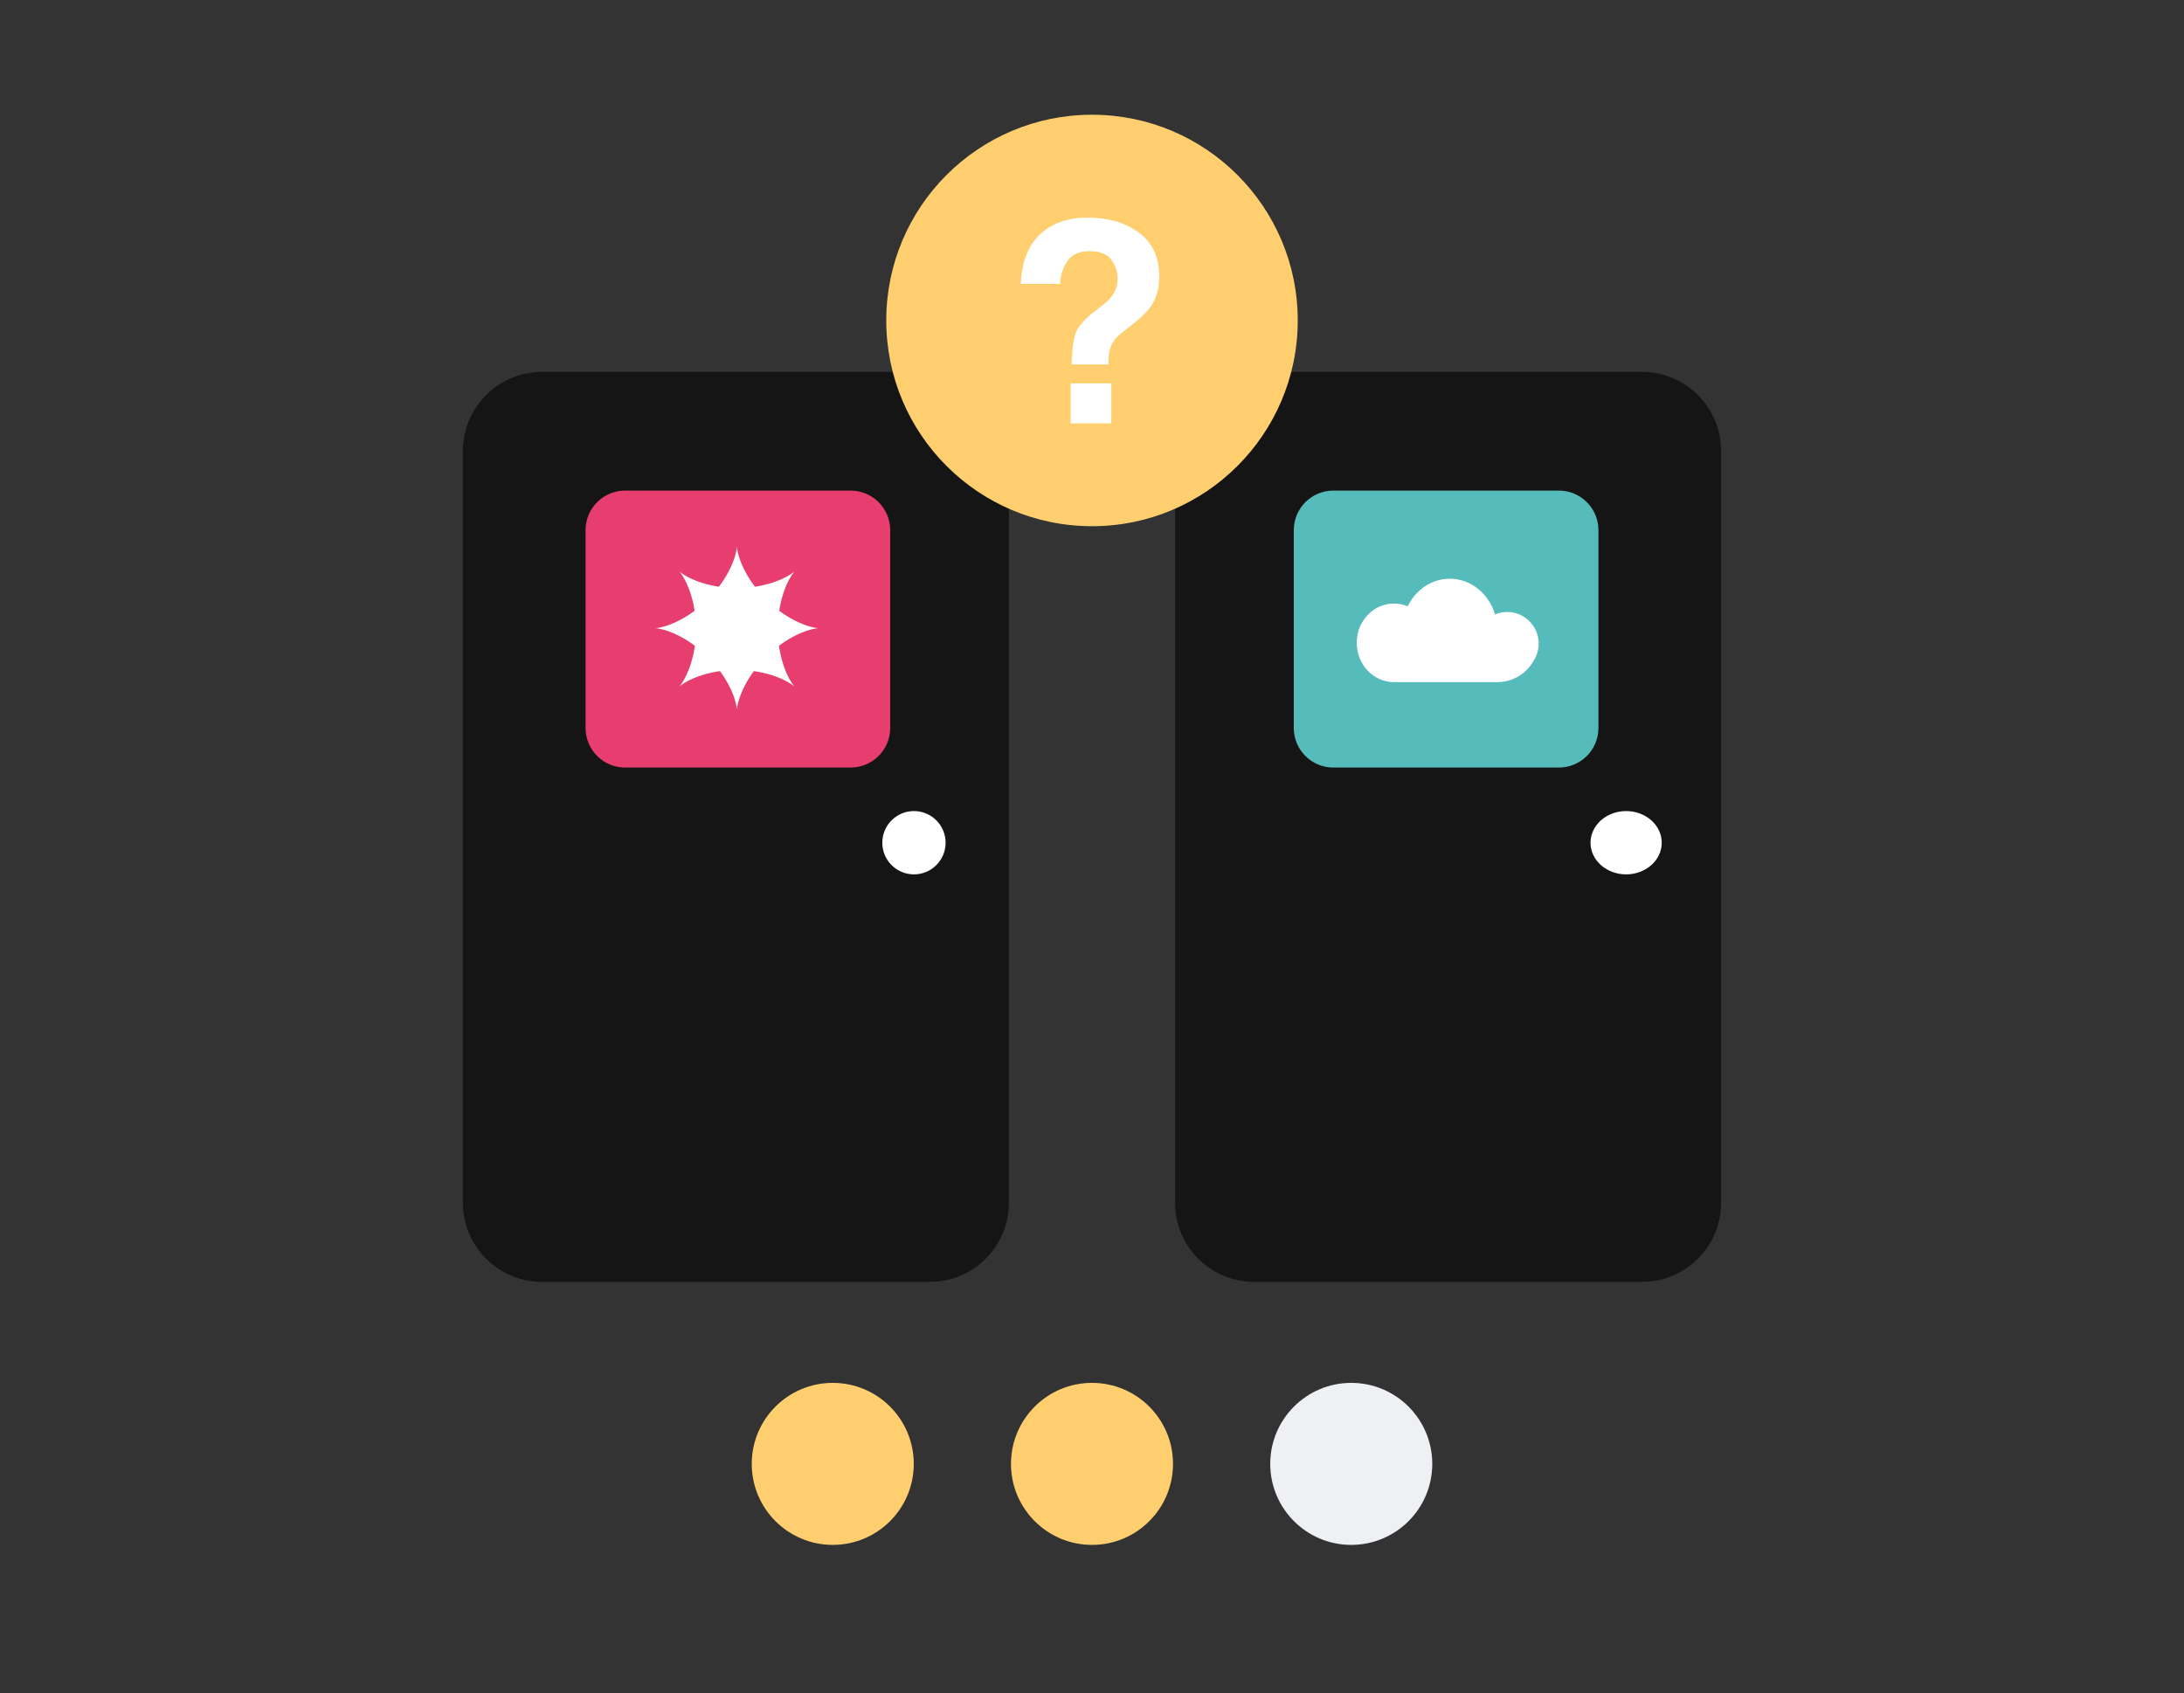 <?xml version="1.0" encoding="UTF-8"?> <svg xmlns="http://www.w3.org/2000/svg" width="552" height="428" viewBox="0 0 552 428" fill="none"><rect x="0" y="0" width="552" height="428" fill="#333333" stroke="none"/> <path d="M117 114C117 102.954 125.954 94 137 94H235C246.046 94 255 102.954 255 114V304C255 315.046 246.046 324 235 324H137C125.954 324 117 315.046 117 304V114Z" fill="#161516"></path> <path d="M297 114C297 102.954 305.954 94 317 94H415C426.046 94 435 102.954 435 114V304C435 315.046 426.046 324 415 324H317C305.954 324 297 315.046 297 304V114Z" fill="#161516"></path> <path d="M148 134C148 128.477 152.477 124 158 124H215C220.523 124 225 128.477 225 134V184C225 189.523 220.523 194 215 194H158C152.477 194 148 189.523 148 184V134Z" fill="#E73D6F"></path> <path d="M327 134C327 128.477 331.477 124 337 124H394C399.523 124 404 128.477 404 134V184C404 189.523 399.523 194 394 194H337C331.477 194 327 189.523 327 184V134Z" fill="#56BBBB"></path> <path d="M239 213C239 217.418 235.418 221 231 221C226.582 221 223 217.418 223 213C223 208.582 226.582 205 231 205C235.418 205 239 208.582 239 213Z" fill="white"></path> <path d="M420 213C420 217.418 415.971 221 411 221C406.029 221 402 217.418 402 213C402 208.582 406.029 205 411 205C415.971 205 420 208.582 420 213Z" fill="white"></path> <path fill-rule="evenodd" clip-rule="evenodd" d="M171.625 173.608L171.618 173.615L171.616 173.617L171.62 173.613L171.628 173.605L171.64 173.592L171.656 173.575L171.676 173.553L171.7 173.526L171.728 173.494L171.759 173.457L171.794 173.415L171.832 173.369L171.874 173.317L171.919 173.259L171.967 173.197L172.018 173.13L172.072 173.057L172.129 172.978L172.188 172.895L172.25 172.806L172.314 172.712L172.381 172.612L172.449 172.507L172.52 172.396L172.592 172.28L172.666 172.158L172.742 172.031L172.819 171.899L172.897 171.761L172.977 171.617L173.058 171.469L173.139 171.315L173.222 171.155L173.305 170.99L173.388 170.82L173.473 170.645L173.557 170.465L173.641 170.279L173.726 170.089L173.81 169.893L173.894 169.692L173.978 169.487L174.061 169.276L174.144 169.061L174.226 168.842L174.307 168.617L174.388 168.388L174.467 168.155L174.545 167.918L174.622 167.676L174.697 167.43L174.771 167.18L174.843 166.926L174.913 166.668L174.982 166.407L175.049 166.142L175.114 165.873L175.177 165.602L175.238 165.326L175.296 165.048L175.352 164.767L175.406 164.483L175.457 164.197L175.506 163.908L175.552 163.616L175.596 163.322L175.611 163.211L175.571 163.181L175.332 163.005L175.093 162.833L174.854 162.664L174.615 162.499L174.377 162.337L174.138 162.179L173.9 162.025L173.663 161.875L173.427 161.728L173.192 161.586L172.957 161.447L172.724 161.312L172.493 161.181L172.262 161.053L172.034 160.93L171.807 160.811L171.583 160.695L171.36 160.584L171.14 160.476L170.922 160.372L170.707 160.272L170.495 160.176L170.285 160.083L170.078 159.995L169.875 159.91L169.674 159.829L169.478 159.751L169.284 159.677L169.094 159.607L168.908 159.54L168.726 159.477L168.548 159.417L168.374 159.36L168.205 159.307L168.039 159.256L167.879 159.209L167.722 159.165L167.571 159.124L167.424 159.086L167.283 159.051L167.146 159.018L167.014 158.988L166.888 158.96L166.767 158.935L166.651 158.912L166.54 158.891L166.436 158.873L166.336 158.856L166.243 158.842L166.155 158.829L166.073 158.818L165.997 158.808L165.926 158.8L165.862 158.793L165.804 158.788L165.751 158.783L165.705 158.78L165.665 158.777L165.631 158.775L165.603 158.774L165.581 158.773L165.566 158.773L165.556 158.773L165.559 158.772L165.57 158.772L165.587 158.772L165.611 158.771L165.641 158.769L165.677 158.767L165.719 158.764L165.767 158.761L165.821 158.756L165.882 158.75L165.948 158.743L166.02 158.734L166.098 158.724L166.182 158.712L166.272 158.699L166.367 158.684L166.468 158.667L166.575 158.647L166.687 158.626L166.805 158.602L166.927 158.576L167.056 158.548L167.189 158.517L167.327 158.484L167.47 158.447L167.619 158.408L167.772 158.366L167.929 158.321L168.092 158.273L168.258 158.222L168.429 158.167L168.605 158.109L168.784 158.048L168.967 157.984L169.154 157.916L169.345 157.844L169.54 157.769L169.738 157.691L169.939 157.608L170.144 157.522L170.352 157.433L170.562 157.339L170.775 157.242L170.992 157.14L171.21 157.035L171.431 156.926L171.654 156.813L171.879 156.697L172.107 156.576L172.336 156.451L172.566 156.323L172.798 156.191L173.032 156.054L173.266 155.914L173.502 155.77L173.739 155.623L173.976 155.471L174.214 155.316L174.453 155.157L174.691 154.994L174.93 154.828L175.169 154.658L175.408 154.484L175.556 154.374L175.527 154.182L175.479 153.891L175.429 153.604L175.376 153.319L175.321 153.036L175.264 152.757L175.204 152.48L175.142 152.207L175.078 151.937L175.012 151.671L174.944 151.408L174.874 151.148L174.803 150.893L174.73 150.641L174.655 150.393L174.579 150.15L174.501 149.91L174.423 149.675L174.343 149.444L174.262 149.218L174.181 148.996L174.098 148.779L174.015 148.566L173.931 148.359L173.847 148.156L173.763 147.958L173.679 147.765L173.594 147.577L173.51 147.395L173.426 147.217L173.342 147.045L173.258 146.878L173.176 146.716L173.094 146.559L173.013 146.408L172.932 146.263L172.853 146.122L172.776 145.987L172.699 145.858L172.625 145.734L172.551 145.615L172.48 145.502L172.411 145.395L172.343 145.292L172.278 145.196L172.215 145.104L172.155 145.018L172.097 144.938L172.042 144.863L171.989 144.793L171.94 144.728L171.894 144.669L171.85 144.614L171.811 144.565L171.774 144.521L171.741 144.482L171.712 144.448L171.686 144.419L171.664 144.395L171.646 144.375L171.632 144.361L171.623 144.351L171.617 144.345L171.616 144.344L171.619 144.347L171.627 144.355L171.64 144.366L171.657 144.382L171.678 144.402L171.705 144.425L171.736 144.453L171.773 144.484L171.814 144.519L171.86 144.557L171.912 144.598L171.969 144.643L172.031 144.691L172.098 144.742L172.17 144.795L172.248 144.852L172.331 144.911L172.42 144.973L172.514 145.037L172.613 145.103L172.718 145.171L172.828 145.242L172.944 145.314L173.065 145.388L173.191 145.463L173.324 145.54L173.461 145.619L173.604 145.698L173.752 145.779L173.906 145.86L174.065 145.943L174.229 146.026L174.399 146.109L174.574 146.193L174.754 146.278L174.939 146.362L175.129 146.447L175.324 146.531L175.524 146.615L175.73 146.699L175.94 146.782L176.154 146.865L176.374 146.947L176.598 147.029L176.826 147.109L177.059 147.188L177.296 147.266L177.538 147.343L177.783 147.418L178.033 147.492L178.287 147.565L178.544 147.636L178.805 147.704L179.07 147.771L179.338 147.837L179.61 147.9L179.884 147.96L180.162 148.019L180.443 148.075L180.727 148.129L181.013 148.181L181.302 148.23L181.594 148.276L181.693 148.291L181.708 148.272L181.886 148.034L182.061 147.795L182.233 147.556L182.401 147.317L182.565 147.078L182.726 146.84L182.883 146.601L183.036 146.364L183.185 146.127L183.331 145.891L183.473 145.655L183.611 145.421L183.745 145.189L183.875 144.957L184.001 144.728L184.124 144.5L184.242 144.274L184.357 144.05L184.467 143.828L184.574 143.608L184.677 143.391L184.776 143.176L184.872 142.964L184.963 142.755L185.051 142.549L185.135 142.347L185.215 142.147L185.292 141.951L185.365 141.758L185.434 141.57L185.5 141.385L185.563 141.203L185.622 141.026L185.678 140.853L185.731 140.685L185.78 140.521L185.826 140.361L185.87 140.206L185.91 140.055L185.948 139.91L185.983 139.769L186.015 139.634L186.044 139.503L186.071 139.378L186.096 139.258L186.118 139.144L186.138 139.035L186.156 138.931L186.172 138.833L186.187 138.741L186.199 138.655L186.21 138.574L186.219 138.499L186.227 138.43L186.233 138.367L186.239 138.31L186.243 138.26L186.246 138.215L186.248 138.176L186.25 138.144L186.251 138.117L186.252 138.097L186.252 138.083L186.252 138.075L186.252 138.073L186.252 138.078L186.253 138.089L186.253 138.106L186.254 138.129L186.255 138.158L186.257 138.194L186.26 138.235L186.264 138.283L186.269 138.337L186.275 138.397L186.282 138.463L186.29 138.534L186.3 138.612L186.312 138.695L186.325 138.785L186.34 138.879L186.357 138.98L186.376 139.086L186.397 139.198L186.421 139.315L186.446 139.437L186.475 139.565L186.505 139.698L186.539 139.836L186.575 139.979L186.614 140.127L186.656 140.279L186.7 140.437L186.748 140.598L186.799 140.765L186.853 140.936L186.911 141.11L186.972 141.289L187.036 141.472L187.103 141.659L187.175 141.85L187.249 142.044L187.328 142.242L187.41 142.443L187.496 142.647L187.585 142.855L187.678 143.065L187.776 143.278L187.876 143.494L187.981 143.713L188.09 143.933L188.202 144.156L188.319 144.381L188.439 144.608L188.563 144.837L188.692 145.068L188.824 145.3L188.96 145.533L189.099 145.768L189.243 146.003L189.39 146.24L189.542 146.477L189.697 146.715L189.855 146.954L190.018 147.192L190.184 147.431L190.354 147.67L190.527 147.909L190.704 148.148L190.812 148.291L191.028 148.258L191.318 148.211L191.606 148.161L191.892 148.108L192.174 148.053L192.454 147.996L192.731 147.936L193.004 147.875L193.274 147.811L193.541 147.745L193.804 147.677L194.064 147.608L194.32 147.536L194.572 147.463L194.82 147.389L195.064 147.313L195.304 147.235L195.539 147.157L195.771 147.077L195.997 146.996L196.22 146.915L196.437 146.832L196.65 146.749L196.858 146.666L197.061 146.582L197.259 146.498L197.453 146.413L197.641 146.329L197.824 146.244L198.002 146.16L198.175 146.076L198.342 145.993L198.504 145.91L198.661 145.828L198.813 145.747L198.959 145.666L199.1 145.587L199.235 145.509L199.365 145.433L199.489 145.358L199.608 145.285L199.722 145.213L199.83 145.144L199.932 145.076L200.03 145.011L200.121 144.948L200.208 144.887L200.289 144.829L200.365 144.774L200.435 144.721L200.5 144.672L200.56 144.625L200.614 144.581L200.664 144.541L200.708 144.504L200.748 144.471L200.782 144.441L200.812 144.416L200.836 144.393L200.856 144.375L200.871 144.361L200.882 144.351L200.888 144.345L200.889 144.344L200.886 144.347L200.879 144.354L200.868 144.366L200.852 144.383L200.833 144.404L200.81 144.43L200.782 144.461L200.752 144.497L200.717 144.538L200.679 144.584L200.638 144.635L200.594 144.692L200.546 144.753L200.495 144.82L200.442 144.892L200.386 144.969L200.327 145.052L200.265 145.14L200.201 145.234L200.135 145.333L200.067 145.437L199.997 145.547L199.925 145.662L199.851 145.783L199.776 145.909L199.699 146.04L199.621 146.178L199.541 146.32L199.461 146.468L199.379 146.621L199.297 146.78L199.214 146.944L199.13 147.113L199.046 147.287L198.962 147.467L198.877 147.651L198.793 147.841L198.709 148.036L198.624 148.236L198.54 148.441L198.457 148.65L198.374 148.865L198.292 149.084L198.211 149.307L198.13 149.535L198.051 149.768L197.973 150.005L197.896 150.246L197.82 150.491L197.746 150.741L197.674 150.994L197.603 151.251L197.534 151.512L197.467 151.776L197.402 152.044L197.338 152.316L197.277 152.59L197.218 152.868L197.162 153.148L197.108 153.432L197.056 153.718L197.007 154.007L196.96 154.298L196.949 154.375L196.972 154.392L197.211 154.567L197.45 154.739L197.689 154.908L197.928 155.072L198.166 155.233L198.405 155.39L198.642 155.544L198.879 155.694L199.116 155.84L199.351 155.982L199.585 156.12L199.818 156.254L200.049 156.385L200.279 156.511L200.507 156.634L200.733 156.753L200.958 156.868L201.18 156.979L201.4 157.086L201.617 157.189L201.832 157.289L202.044 157.384L202.253 157.476L202.459 157.564L202.662 157.648L202.862 157.729L203.058 157.806L203.251 157.879L203.44 157.949L203.626 158.015L203.807 158.078L203.985 158.137L204.158 158.194L204.327 158.246L204.491 158.296L204.651 158.343L204.807 158.386L204.958 158.427L205.104 158.465L205.244 158.5L205.38 158.532L205.511 158.562L205.637 158.589L205.757 158.614L205.872 158.637L205.982 158.657L206.086 158.675L206.184 158.691L206.277 158.706L206.363 158.718L206.445 158.729L206.52 158.738L206.589 158.746L206.653 158.753L206.71 158.758L206.761 158.763L206.807 158.766L206.846 158.768L206.879 158.77L206.906 158.771L206.927 158.772L206.941 158.772L206.949 158.772L206.948 158.773L206.937 158.773L206.921 158.773L206.898 158.774L206.869 158.775L206.834 158.777L206.793 158.78L206.746 158.784L206.692 158.788L206.633 158.794L206.568 158.801L206.497 158.809L206.419 158.819L206.336 158.831L206.248 158.844L206.153 158.859L206.053 158.876L205.947 158.894L205.836 158.915L205.719 158.939L205.597 158.964L205.47 158.992L205.338 159.023L205.2 159.056L205.058 159.092L204.91 159.131L204.758 159.172L204.601 159.217L204.439 159.264L204.273 159.315L204.103 159.369L203.929 159.426L203.75 159.487L203.567 159.551L203.381 159.618L203.19 159.689L202.996 159.763L202.799 159.842L202.598 159.923L202.394 160.009L202.187 160.098L201.977 160.191L201.764 160.288L201.548 160.388L201.33 160.493L201.109 160.601L200.886 160.713L200.661 160.83L200.435 160.95L200.206 161.073L199.976 161.201L199.744 161.333L199.51 161.469L199.276 161.608L199.04 161.751L198.804 161.899L198.567 162.05L198.329 162.204L198.09 162.363L197.852 162.525L197.613 162.691L197.374 162.86L197.135 163.033L196.896 163.209L196.894 163.211L196.926 163.439L196.971 163.732L197.018 164.023L197.068 164.311L197.121 164.597L197.175 164.88L197.232 165.159L197.292 165.436L197.353 165.71L197.417 165.981L197.483 166.248L197.55 166.511L197.62 166.771L197.691 167.027L197.764 167.28L197.838 167.528L197.914 167.773L197.991 168.013L198.07 168.249L198.15 168.48L198.23 168.707L198.312 168.93L198.394 169.148L198.477 169.361L198.56 169.569L198.644 169.773L198.729 169.971L198.813 170.165L198.898 170.354L198.982 170.537L199.066 170.716L199.15 170.889L199.234 171.057L199.317 171.219L199.399 171.377L199.48 171.529L199.56 171.675L199.639 171.816L199.717 171.952L199.794 172.082L199.869 172.207L199.942 172.327L200.014 172.441L200.084 172.549L200.151 172.652L200.217 172.75L200.28 172.842L200.341 172.929L200.399 173.01L200.455 173.086L200.508 173.157L200.558 173.223L200.604 173.283L200.648 173.338L200.689 173.388L200.726 173.433L200.759 173.472L200.789 173.507L200.815 173.537L200.838 173.562L200.856 173.582L200.871 173.598L200.881 173.609L200.887 173.615L200.889 173.617L200.887 173.614L200.88 173.608L200.868 173.596L200.852 173.581L200.831 173.562L200.805 173.539L200.774 173.512L200.739 173.482L200.698 173.448L200.653 173.41L200.602 173.369L200.546 173.325L200.485 173.277L200.419 173.227L200.347 173.174L200.27 173.118L200.188 173.059L200.1 172.998L200.007 172.934L199.909 172.868L199.805 172.8L199.695 172.73L199.58 172.658L199.46 172.585L199.334 172.509L199.203 172.433L199.067 172.354L198.925 172.275L198.777 172.195L198.624 172.113L198.466 172.031L198.303 171.948L198.134 171.865L197.96 171.781L197.781 171.696L197.596 171.612L197.407 171.527L197.212 171.443L197.013 171.359L196.809 171.275L196.599 171.191L196.386 171.108L196.167 171.026L195.944 170.945L195.716 170.864L195.484 170.785L195.247 170.707L195.006 170.63L194.761 170.554L194.512 170.48L194.259 170.407L194.002 170.336L193.742 170.267L193.478 170.2L193.21 170.134L192.939 170.071L192.665 170.01L192.387 169.951L192.107 169.894L191.824 169.84L191.538 169.788L191.249 169.738L190.958 169.691L190.665 169.647L190.533 169.629L190.471 169.712L190.299 169.951L190.131 170.19L189.966 170.429L189.804 170.667L189.647 170.906L189.493 171.143L189.343 171.381L189.197 171.617L189.054 171.852L188.916 172.086L188.781 172.319L188.65 172.551L188.523 172.781L188.4 173.009L188.281 173.235L188.166 173.46L188.055 173.682L187.947 173.902L187.844 174.12L187.744 174.335L187.648 174.547L187.556 174.757L187.468 174.963L187.383 175.166L187.302 175.366L187.225 175.563L187.152 175.756L187.082 175.946L187.015 176.131L186.952 176.313L186.892 176.491L186.836 176.664L186.783 176.834L186.733 176.999L186.686 177.159L186.642 177.315L186.601 177.466L186.563 177.612L186.528 177.754L186.495 177.89L186.465 178.021L186.438 178.147L186.413 178.268L186.39 178.383L186.37 178.493L186.351 178.598L186.335 178.696L186.32 178.789L186.308 178.877L186.297 178.958L186.287 179.034L186.279 179.104L186.273 179.168L186.267 179.226L186.263 179.278L186.259 179.323L186.257 179.363L186.255 179.397L186.254 179.424L186.253 179.445L186.253 179.46L186.252 179.468L186.252 179.458L186.252 179.442L186.251 179.42L186.25 179.392L186.248 179.357L186.245 179.317L186.242 179.27L186.237 179.217L186.231 179.158L186.224 179.093L186.216 179.023L186.207 178.946L186.195 178.863L186.182 178.775L186.167 178.681L186.151 178.581L186.132 178.476L186.111 178.365L186.088 178.249L186.063 178.127L186.035 178.001L186.005 177.869L185.972 177.731L185.936 177.589L185.898 177.442L185.856 177.29L185.812 177.134L185.765 176.973L185.714 176.807L185.66 176.637L185.603 176.463L185.543 176.284L185.48 176.102L185.412 175.916L185.342 175.726L185.268 175.532L185.19 175.335L185.108 175.134L185.023 174.93L184.934 174.723L184.842 174.513L184.745 174.301L184.645 174.085L184.541 173.867L184.433 173.647L184.321 173.424L184.205 173.2L184.085 172.973L183.962 172.744L183.834 172.514L183.703 172.282L183.567 172.049L183.428 171.815L183.285 171.579L183.138 171.343L182.988 171.106L182.833 170.868L182.675 170.629L182.513 170.391L182.348 170.152L182.179 169.913L182.006 169.674L181.973 169.629L181.817 169.651L181.524 169.695L181.233 169.742L180.945 169.792L180.659 169.844L180.376 169.898L180.096 169.955L179.819 170.014L179.544 170.076L179.274 170.139L179.006 170.205L178.743 170.272L178.482 170.342L178.226 170.413L177.973 170.486L177.724 170.56L177.48 170.636L177.239 170.713L177.003 170.791L176.771 170.871L176.544 170.951L176.321 171.033L176.103 171.115L175.889 171.198L175.68 171.281L175.476 171.365L175.277 171.45L175.083 171.534L174.894 171.619L174.71 171.703L174.531 171.787L174.358 171.871L174.189 171.955L174.026 172.038L173.869 172.12L173.716 172.201L173.569 172.281L173.428 172.361L173.292 172.439L173.161 172.515L173.035 172.591L172.916 172.664L172.801 172.736L172.692 172.806L172.589 172.874L172.491 172.939L172.398 173.003L172.311 173.064L172.229 173.122L172.152 173.178L172.081 173.231L172.015 173.281L171.955 173.328L171.899 173.372L171.849 173.413L171.804 173.45L171.764 173.484L171.728 173.515L171.698 173.541L171.673 173.564L171.652 173.583L171.636 173.597L171.625 173.608Z" fill="white"></path> <path fill-rule="evenodd" clip-rule="evenodd" d="M366.455 172.409C366.448 172.409 366.44 172.409 366.432 172.409C366.424 172.409 366.416 172.409 366.408 172.409H353.364C353.181 172.409 353 172.404 352.82 172.395C352.654 172.404 352.487 172.409 352.318 172.409C347.122 172.409 342.909 167.962 342.909 162.477C342.909 162.39 342.91 162.303 342.912 162.216C342.91 162.129 342.909 162.042 342.909 161.954H342.922C343.18 156.712 347.288 152.545 352.318 152.545C353.546 152.545 354.719 152.794 355.794 153.245C357.81 149.099 361.817 146.273 366.432 146.273C371.769 146.273 376.294 150.053 377.864 155.285C378.805 154.894 379.837 154.678 380.92 154.678C385.089 154.678 388.51 157.877 388.864 161.954H388.909C388.909 162.149 388.904 162.343 388.893 162.535C388.894 162.574 388.894 162.613 388.894 162.653C388.894 164.226 388.439 165.692 387.653 166.928C385.884 170.192 382.428 172.409 378.455 172.409H366.455Z" fill="white"></path> <path d="M328 81C328 109.719 304.719 133 276 133C247.281 133 224 109.719 224 81C224 52.281 247.281 29 276 29C304.719 29 328 52.281 328 81Z" fill="#FFCE6E"></path> <path d="M270.599 96.907H280.885V107H270.599V96.907ZM258 71.763C258.276 65.128 260.566 60.425 264.869 57.654C267.584 55.885 270.921 55 274.879 55C280.079 55 284.394 56.257 287.822 58.772C291.274 61.286 293 65.011 293 69.947C293 72.974 292.252 75.523 290.756 77.595C289.882 78.852 288.202 80.459 285.717 82.414L283.266 84.335C281.932 85.383 281.046 86.605 280.608 88.002C280.332 88.887 280.183 90.26 280.16 92.123H270.84C270.978 88.188 271.346 85.476 271.945 83.986C272.543 82.473 274.085 80.738 276.57 78.782L279.09 76.792C279.918 76.163 280.585 75.476 281.092 74.731C282.012 73.451 282.472 72.042 282.472 70.506C282.472 68.736 281.955 67.13 280.919 65.686C279.907 64.22 278.043 63.486 275.327 63.486C272.658 63.486 270.76 64.383 269.632 66.175C268.528 67.968 267.975 69.831 267.975 71.763H258Z" fill="white"></path> <path d="M230.952 370C230.952 381.309 221.785 390.476 210.476 390.476C199.168 390.476 190 381.309 190 370C190 358.691 199.168 349.524 210.476 349.524C221.785 349.524 230.952 358.691 230.952 370Z" fill="#FFCE6E"></path> <path d="M296.476 370C296.476 381.309 287.309 390.476 276 390.476C264.691 390.476 255.524 381.309 255.524 370C255.524 358.691 264.691 349.524 276 349.524C287.309 349.524 296.476 358.691 296.476 370Z" fill="#FFCE6E"></path> <path d="M362 370C362 381.309 352.832 390.476 341.524 390.476C330.215 390.476 321.048 381.309 321.048 370C321.048 358.691 330.215 349.524 341.524 349.524C352.832 349.524 362 358.691 362 370Z" fill="#EFF0F4"></path> </svg> 